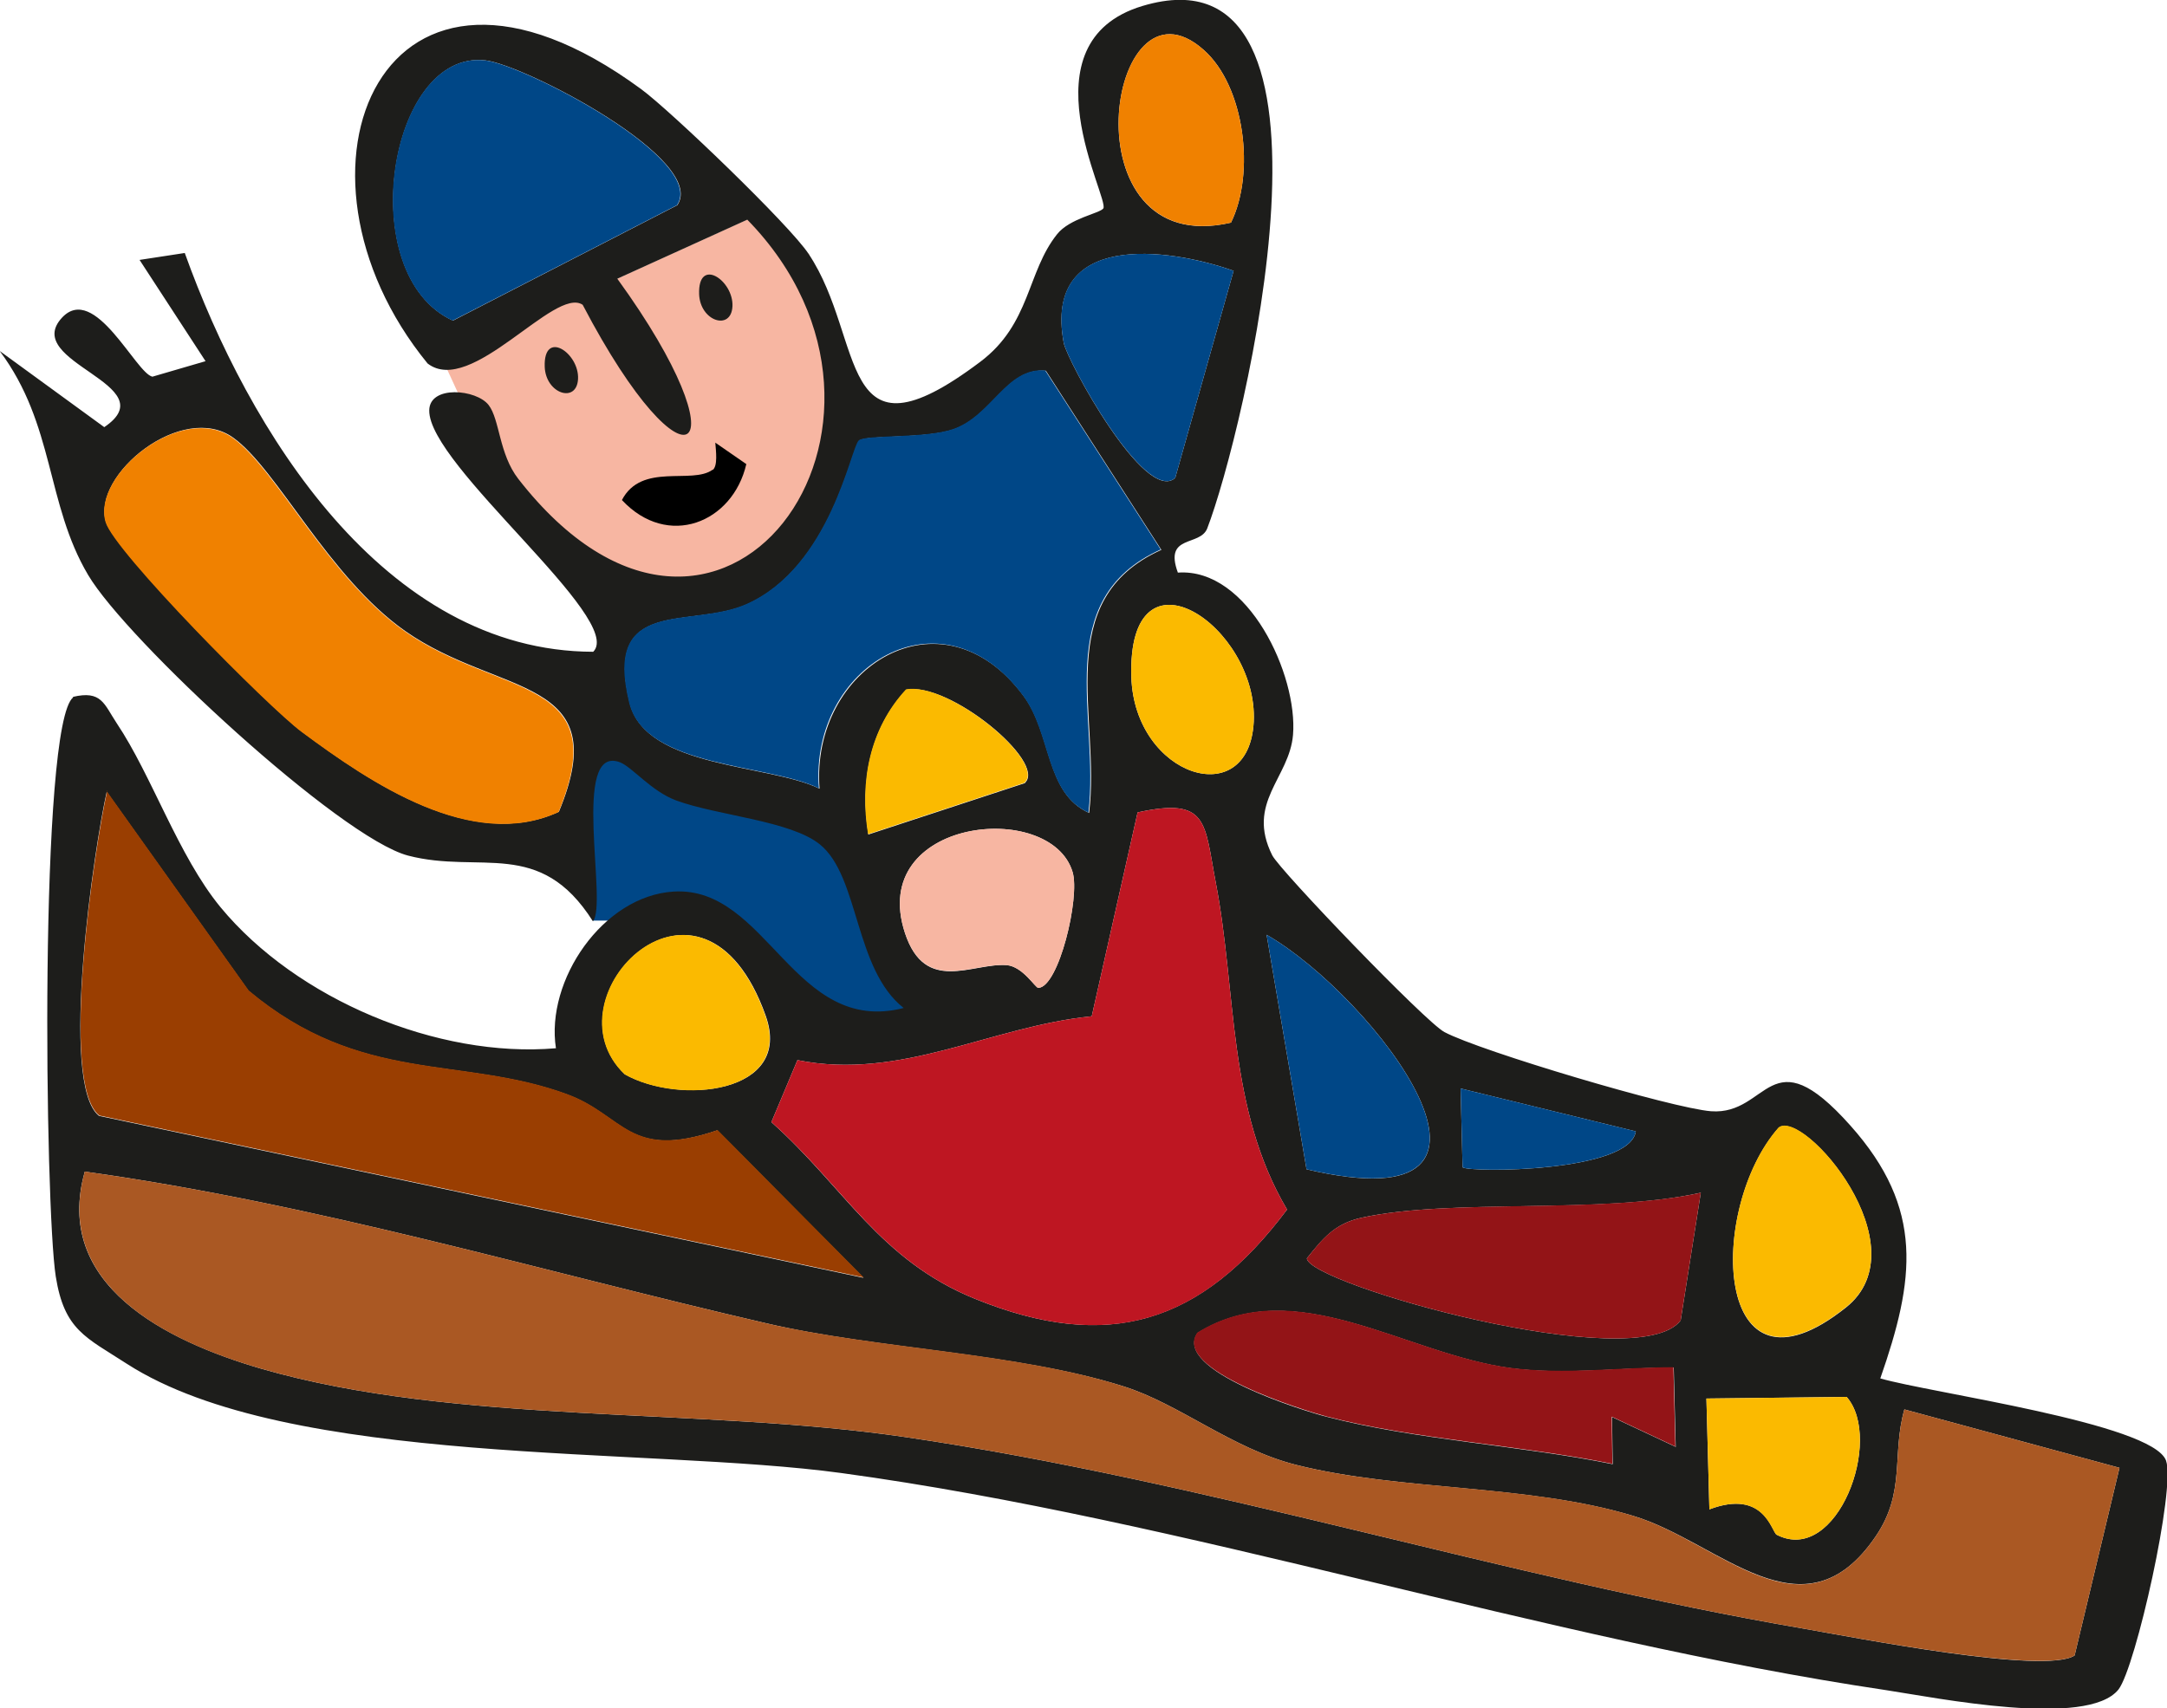 <?xml version="1.0" encoding="UTF-8"?> <svg xmlns="http://www.w3.org/2000/svg" id="Calque_2" data-name="Calque 2" viewBox="0 0 65.68 51.79"><defs><style> .cls-1, .cls-2, .cls-3, .cls-4, .cls-5, .cls-6, .cls-7, .cls-8, .cls-9, .cls-10 { stroke-width: 0px; } .cls-2 { fill: #f7b6a2; } .cls-3 { fill: #1d1d1b; } .cls-4 { fill: #be1622; } .cls-5 { fill: #aa5823; } .cls-6 { fill: #931417; } .cls-7 { fill: #9a3e01; } .cls-8 { fill: #f08100; } .cls-9 { fill: #fbba00; } .cls-10 { fill: #004787; } </style></defs><g id="Calque_1-2" data-name="Calque 1"><g><polygon class="cls-10" points="18.25 22.28 17.38 26.65 17.97 27.91 21.34 27.91 24.09 30.35 26.46 31.36 29.45 30.7 26.62 27.89 24.46 23.98 18.25 22.28"></polygon><polygon class="cls-2" points="13.41 10.89 19.25 8.2 22.66 6.65 24.52 7.7 25.58 12.31 24.59 15.71 22.62 17.54 18.52 17.94 15.61 15.67 13.41 10.89"></polygon><g><path class="cls-3" d="m2.2,21.13c.88-.21.95.21,1.34.8,1.06,1.58,1.86,4.01,3.14,5.57,2.31,2.8,6.59,4.59,10.17,4.28-.32-2.05,1.42-4.62,3.57-4.75,2.84-.17,3.64,4.38,6.97,3.53-1.5-1.18-1.34-3.99-2.54-4.96-.89-.72-3.09-.87-4.35-1.33-.76-.28-1.33-1.01-1.71-1.16-1.5-.56-.36,4.31-.82,4.82-1.61-2.54-3.41-1.42-5.6-1.99-2.06-.54-8.54-6.54-9.7-8.51-1.28-2.16-1.01-4.56-2.68-6.79l3.17,2.31c1.91-1.29-2.54-1.96-1.28-3.32.99-1.06,2.24,1.69,2.74,1.79l1.61-.47-2-3.07,1.37-.21c1.92,5.36,6.03,12.08,12.38,12.09.98-.98-5-5.65-4.97-7.32.01-.77,1.43-.64,1.8-.16.34.44.31,1.48.9,2.24,6.11,7.84,12.98-1.68,6.94-7.86l-3.94,1.79c3.92,5.4,2.12,6.85-1.05.79-.85-.57-3.38,2.8-4.7,1.78-4.79-5.86-1.35-14.06,6.47-8.32.9.66,4.52,4.14,5.08,5,1.74,2.61.82,6.57,5.2,3.27,1.53-1.15,1.41-2.72,2.33-3.87.38-.48,1.29-.63,1.4-.78.2-.29-2.48-5.04,1.19-6.14,6.71-2.01,3.04,13.05,1.96,15.84-.22.56-1.32.17-.89,1.34,2.14-.15,3.64,3.12,3.49,4.92-.11,1.31-1.43,2.05-.63,3.65.23.46,4.66,5.07,5.22,5.36,1.09.58,6.91,2.31,8.08,2.4,1.76.13,1.76-2.33,4.22.43,2.26,2.53,1.95,4.69.91,7.67,1.51.44,8.25,1.36,8.66,2.49.3.83-.92,6.27-1.44,6.94-.94,1.18-5.53.25-7.05.02-10.42-1.55-21.24-5.16-31.65-6.58-5.93-.81-16.76-.16-21.66-3.31-1.25-.81-1.9-1.02-2.16-2.65-.33-2.11-.51-16.75.53-17.56Zm60.68,29.06l1.36-5.69-6.52-1.77c-.39,1.38.05,2.5-.87,3.85-2.19,3.22-4.72.17-7.34-.62-3.2-.97-7.06-.75-10.23-1.55-1.94-.49-3.54-1.85-5.23-2.38-3.23-1.02-7.48-1.13-10.82-1.91-6.88-1.59-13.62-3.62-20.66-4.6-.97,3.43,2.46,5.13,5.33,5.97,5.94,1.72,13.29,1.16,19.55,2.08,9.13,1.34,18.15,4.25,27.24,5.81,1.5.26,7.29,1.4,8.19.81Zm-8.97-16c-2.17,2.45-2,8.67,2.04,5.45,2.32-1.85-1.29-6.03-2.04-5.45Zm-.06,12.34c1.83.94,3.25-2.89,2.12-4.18l-4.25.05.09,3.36c1.67-.63,1.89.69,2.04.77Zm-2.3-10.37c-2.99.67-7.58.16-10.29.76-.81.18-1.17.63-1.65,1.23.03.77,10.03,3.61,11.33,1.88l.61-3.87Zm-.76,7.7l-.06-2.4c-1.64,0-3.29.23-4.93.02-3.2-.42-6.53-2.91-9.5-1.07-.8,1.13,3.26,2.38,3.9,2.54,2.67.7,5.95.88,8.68,1.44l-.02-1.43,1.94.91Zm-6.46-8.47c.22.16,5.07.16,5.25-1.09l-5.31-1.3.06,2.39Zm-4.73.06c7.44,1.75,2.01-5.27-1.21-7.11l1.21,7.11Zm-15.43-3.31l-.79,1.88c2.21,1.97,3.27,4.18,6.18,5.36,4.02,1.63,6.85.76,9.45-2.71-1.81-3.06-1.52-6.58-2.16-9.91-.35-1.83-.22-2.6-2.37-2.13l-1.39,6.18c-3.07.31-5.78,1.96-8.92,1.33Zm13.14-25.39c.74-1.5.42-4.14-.83-5.24-2.93-2.6-4.21,6.41.83,5.24Zm.69,15.13c.14-2.9-3.84-5.57-3.71-1.35.1,3.02,3.57,4.12,3.71,1.35Zm-2.38-7.39l1.77-6.28c-2.01-.71-5.77-1.2-5.15,2.18.1.54,2.47,4.91,3.38,4.1Zm-2.61,10.15c.36-2.9-1.18-6.45,2.19-7.97l-3.5-5.43c-1.19-.1-1.62,1.38-2.8,1.78-.85.29-2.64.16-2.85.34-.25.22-.86,3.82-3.4,4.96-1.7.76-4.37-.26-3.56,3,.49,1.98,4.22,1.84,5.75,2.59-.28-3.67,3.69-6.16,6.18-2.82.87,1.16.65,2.96,2,3.56Zm-.5,1.8c-.66-2.22-6.23-1.64-5.08,1.85.61,1.86,2.04.9,3.08.97.49.04.87.69.96.69.62-.02,1.27-2.74,1.04-3.51Zm-1.44-2.71c.65-.63-2.3-3.07-3.6-2.82-1.11,1.19-1.41,2.8-1.15,4.39l4.75-1.56Zm-27.83.25c-.38,1.67-1.46,8.88-.24,9.85l23.17,4.91-4.43-4.47c-2.69.92-2.82-.45-4.56-1.09-3.21-1.18-6.23-.28-9.65-3.14l-4.31-6.05Zm15.7,8.59c1.65.93,5.11.6,4.27-1.77-1.91-5.38-6.73-.57-4.27,1.77Zm1.59-26.35c.92-1.38-4.64-4.26-5.82-4.39-2.94-.33-4.01,6.51-.98,7.89l6.8-3.5Zm-11.38,15.96c2.08,1.55,5.16,3.64,7.79,2.43,1.72-4.14-1.81-3.48-4.66-5.48-2.31-1.62-3.89-4.92-5.21-5.86-1.54-1.11-4.29,1.12-3.86,2.55.27.89,4.93,5.6,5.94,6.36Z"></path><path class="cls-1" d="m21.6,14.25c.16-.12.1-.58.08-.83l.94.65c-.41,1.78-2.38,2.58-3.77,1.09.6-1.15,2.12-.46,2.75-.92Z"></path><path class="cls-5" d="m62.88,50.19c-.91.58-6.69-.55-8.19-.81-9.09-1.56-18.11-4.47-27.24-5.81-6.25-.92-13.61-.36-19.55-2.08-2.87-.83-6.29-2.54-5.33-5.97,7.04.98,13.78,3.01,20.66,4.6,3.34.77,7.6.88,10.82,1.91,1.69.53,3.29,1.89,5.23,2.38,3.16.8,7.02.57,10.23,1.55,2.62.8,5.14,3.85,7.34.62.92-1.35.48-2.47.87-3.85l6.52,1.77-1.36,5.69Z"></path><path class="cls-4" d="m24.17,32.14c3.14.63,5.85-1.02,8.92-1.33l1.39-6.18c2.15-.47,2.02.3,2.37,2.13.64,3.33.35,6.85,2.16,9.91-2.6,3.48-5.43,4.34-9.45,2.71-2.91-1.18-3.96-3.39-6.18-5.36l.79-1.88Z"></path><path class="cls-7" d="m3.23,23.98l4.31,6.05c3.42,2.86,6.44,1.96,9.65,3.14,1.74.64,1.87,2.01,4.56,1.09l4.43,4.47-23.17-4.91c-1.23-.97-.14-8.18.24-9.85Z"></path><path class="cls-10" d="m33,24.64c-1.34-.6-1.13-2.4-2-3.56-2.49-3.34-6.47-.85-6.18,2.82-1.52-.75-5.26-.61-5.75-2.59-.8-3.25,1.86-2.24,3.56-3,2.55-1.14,3.15-4.74,3.4-4.96.21-.18,2-.05,2.85-.34,1.18-.4,1.61-1.88,2.8-1.78l3.5,5.43c-3.37,1.52-1.84,5.08-2.19,7.97Z"></path><path class="cls-8" d="m9.14,22.19c-1.01-.75-5.68-5.47-5.94-6.36-.43-1.43,2.32-3.66,3.86-2.55,1.32.95,2.9,4.24,5.21,5.86,2.84,2,6.37,1.34,4.66,5.48-2.62,1.21-5.7-.88-7.79-2.43Z"></path><path class="cls-10" d="m20.52,6.22l-6.8,3.5c-3.03-1.38-1.96-8.22.98-7.89,1.18.13,6.74,3.01,5.82,4.39Z"></path><path class="cls-6" d="m51.55,36.16l-.61,3.87c-1.3,1.73-11.3-1.11-11.33-1.88.48-.61.84-1.05,1.65-1.23,2.71-.6,7.3-.1,10.29-.76Z"></path><path class="cls-6" d="m50.79,43.86l-1.94-.91.02,1.43c-2.73-.56-6.01-.74-8.68-1.44-.63-.17-4.7-1.41-3.9-2.54,2.97-1.84,6.3.65,9.5,1.07,1.64.21,3.29-.02,4.93-.02l.06,2.4Z"></path><path class="cls-10" d="m35.62,14.49c-.91.8-3.28-3.56-3.38-4.1-.63-3.38,3.13-2.89,5.15-2.18l-1.77,6.28Z"></path><path class="cls-10" d="m39.6,35.45l-1.21-7.11c3.21,1.84,8.65,8.85,1.21,7.11Z"></path><path class="cls-2" d="m32.51,26.44c.23.77-.42,3.49-1.04,3.51-.09,0-.47-.65-.96-.69-1.04-.08-2.46.88-3.08-.97-1.15-3.49,4.42-4.07,5.08-1.85Z"></path><path class="cls-9" d="m53.91,34.18c.75-.58,4.36,3.61,2.04,5.45-4.04,3.22-4.21-3-2.04-5.45Z"></path><path class="cls-9" d="m18.93,32.57c-2.46-2.35,2.36-7.15,4.27-1.77.84,2.37-2.62,2.71-4.27,1.77Z"></path><path class="cls-8" d="m37.31,6.75c-5.04,1.16-3.76-7.84-.83-5.24,1.25,1.11,1.57,3.74.83,5.24Z"></path><path class="cls-9" d="m53.85,46.53c-.16-.08-.38-1.4-2.04-.77l-.09-3.36,4.25-.05c1.13,1.29-.29,5.12-2.12,4.18Z"></path><path class="cls-9" d="m38,21.88c-.14,2.77-3.61,1.67-3.71-1.35-.13-4.22,3.85-1.55,3.71,1.35Z"></path><path class="cls-9" d="m31.06,23.73l-4.75,1.56c-.26-1.58.04-3.19,1.15-4.39,1.3-.24,4.25,2.2,3.6,2.82Z"></path><path class="cls-10" d="m44.33,35.39l-.06-2.39,5.31,1.3c-.19,1.25-5.03,1.25-5.25,1.09Z"></path></g><path class="cls-3" d="m22.2,9.29c-.04.75-.98.45-1.01-.37-.04-1.15,1.05-.42,1.01.37Z"></path><path class="cls-3" d="m17.52,11.49c-.04.75-.98.45-1.01-.37-.04-1.15,1.05-.42,1.01.37Z"></path></g></g></svg> 